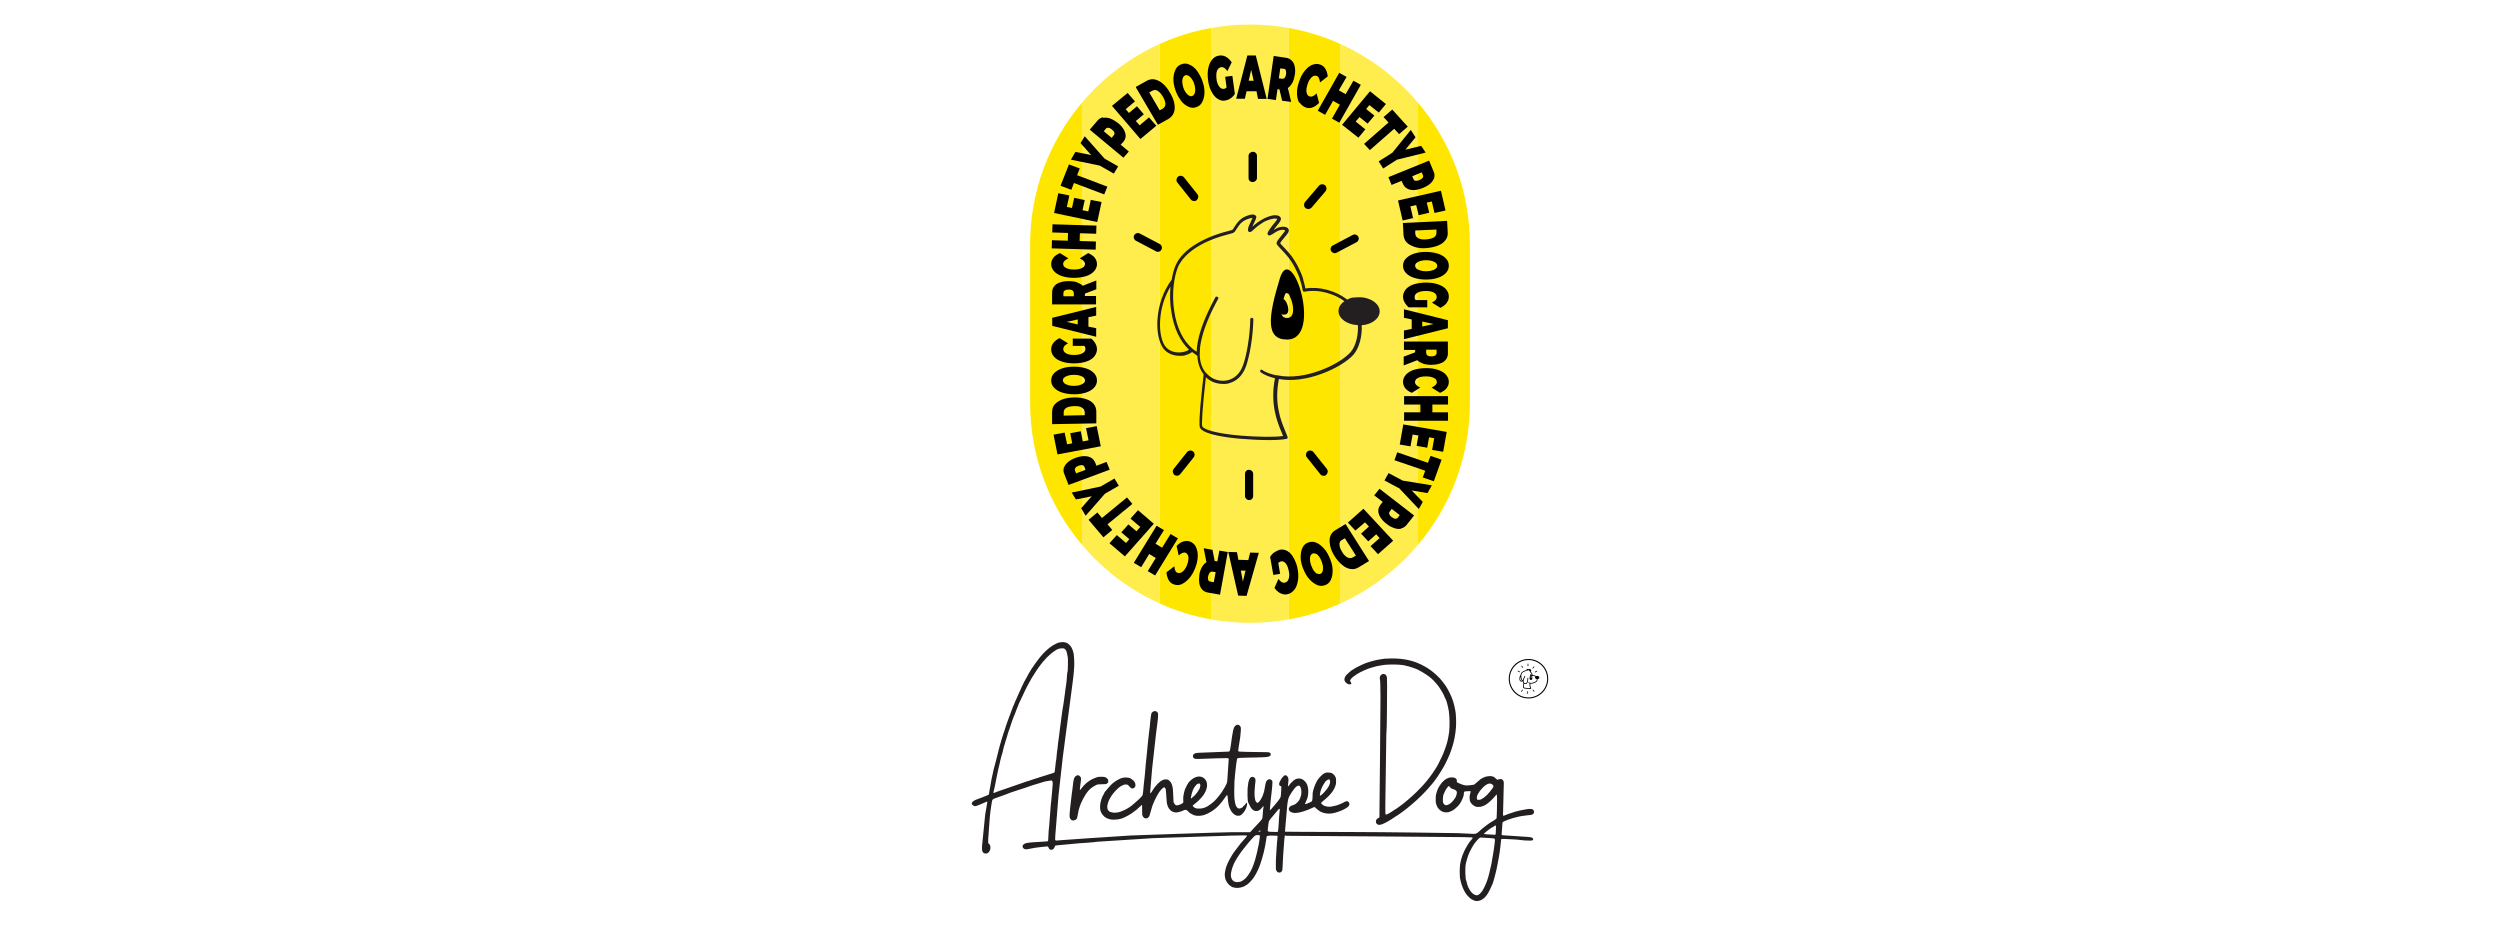 <?xml version="1.0" encoding="UTF-8"?> <svg xmlns="http://www.w3.org/2000/svg" xmlns:xlink="http://www.w3.org/1999/xlink" id="Layer_1" version="1.1" viewBox="0 0 1900 703.43"><defs><style> .st0 { fill: none; } .st1, .st2 { fill: #231f20; } .st3 { fill: #ffed4d; } .st2, .st4 { fill-rule: evenodd; } .st5 { fill: #fee600; } .st6 { fill: #d0bdae; } </style></defs><g><polygon class="st0" points="979.4 21.244 979.4 470.779 979.4 470.779 979.4 21.244 979.4 21.244"></polygon><path class="st0" d="M881.1,33.492v425.048c.034.015.067.032.1.047V33.445c-.034.015-.067.032-.1.047h0Z"></path><path class="st3" d="M822.3,78.028v336.001c15.95,18.882,36.005,34.183,58.8,44.511V33.492c-22.795,10.337-42.849,25.649-58.8,44.536Z"></path><path class="st3" d="M1018.8,33.465v425.121c22.836-10.328,42.926-25.648,58.9-44.557V78.067c-15.978-18.921-36.07-34.257-58.9-44.602h0Z"></path><path class="st3" d="M950,18.658c-10.031,0-19.855.887-29.4,2.582v449.538c9.544,1.694,19.369,2.579,29.4,2.579s19.855-.886,29.4-2.579V21.244c-9.546-1.698-19.37-2.587-29.4-2.587Z"></path><path class="st5" d="M1077.7,414.029c24.577-29.094,39.4-66.696,39.4-107.771v-120.5c0-41.013-14.829-78.594-39.4-107.691v335.962Z"></path><path class="st5" d="M822.3,78.028c-24.577,29.102-39.4,66.699-39.4,107.73v120.5c0,41.075,14.823,78.677,39.4,107.771V78.028Z"></path><polygon class="st6" points="822.3 414.029 822.3 414.029 822.3 78.028 822.3 78.028 822.3 414.029"></polygon><path class="st5" d="M920.6,21.24c-13.792,2.45-27,6.591-39.4,12.205v425.142c12.4,5.608,25.608,9.745,39.4,12.192V21.24Z"></path><rect class="st6" x="920.6" y="21.24" height="449.538"></rect><path class="st5" d="M1018.8,33.465c-12.402-5.62-25.61-9.767-39.4-12.22v449.534c13.792-2.447,27-6.584,39.4-12.192V33.465Z"></path><polygon class="st6" points="1018.8 33.465 1018.8 458.586 1018.8 458.586 1018.8 33.465 1018.8 33.465"></polygon></g><g id="g6"><g id="g7"><path id="path61" class="st4" d="M879.9,191.358c-.5,0-1,0-1.4-.4l-15.2-8c-1.5-.8-2.1-2.7-1.3-4.2s2.7-2.1,4.2-1.3l15.2,8c1.5.8,2.1,2.7,1.3,4.2s-1.7,1.7-2.9,1.7h.1Z"></path><path id="path62" class="st4" d="M907.4,152.758c-.9,0-1.9-.4-2.4-1.2l-10.2-12.8c-1.1-1.3-.8-3.4.5-4.5s3.4-.8,4.5.5l10.2,12.8c1.1,1.3.8,3.4-.5,4.5s-1.2.7-2,.7h-.1Z"></path><path id="path63" class="st4" d="M952,138.358c-1.9,0-3.2-1.4-3.1-3.2v-16.7c0-1.7,1.6-3.1,3.3-3.1s3.2,1.4,3.1,3.2v16.7c0,1.7-1.6,3.1-3.3,3.1h0Z"></path><path id="path64" class="st4" d="M1014.5,192.458c-1.1,0-2.2-.7-2.9-1.7-.8-1.5-.2-3.4,1.3-4.2l15.2-8c1.5-.8,3.4-.2,4.2,1.3s.2,3.4-1.3,4.2l-15.2,8c-.5.2-.9.4-1.4.4h.1,0Z"></path><path id="path65" class="st4" d="M994.2,158.858c-.7,0-1.4-.2-2-.7-1.3-1.1-1.5-3.1-.4-4.6l10.6-12.4c1.1-1.3,3.1-1.5,4.6-.4,1.3,1.1,1.5,3.1.4,4.6l-10.6,12.4c-.7.7-1.5,1.1-2.4,1.1h-.2,0Z"></path><path id="path66" class="st4" d="M894.5,361.558c-.7,0-1.4-.2-2-.7-1.3-1.1-1.6-3.1-.5-4.5l10.2-12.8c1.1-1.3,3.1-1.6,4.5-.5s1.6,3.1.5,4.5l-10.2,12.8c-.7.7-1.5,1.2-2.4,1.2h-.1Z"></path><path id="path67" class="st4" d="M949.4,380.058c-1.7,0-3.2-1.4-3.2-3.1v-16.7c0-1.9,1.2-3.2,3-3.2s3.2,1.4,3.2,3.1v16.7c0,1.9-1.2,3.2-3,3.2Z"></path><path id="path68" class="st4" d="M1005.8,361.558c-.9,0-1.9-.4-2.4-1.2l-10.2-12.8c-1.1-1.3-.8-3.4.5-4.5s3.4-.8,4.5.5l10.2,12.8c1.1,1.3.8,3.4-.5,4.5s-1.2.7-2,.7h-.1Z"></path></g><g id="g8"><path id="path69" d="M974.1,228.458c0-.4.4-.7.6-.9,1.2-1.1,3.3,2,4.1,5.5s.2,6.1-3.2,6.1-4-3.9-1.5-10.7h0Z"></path><path id="path71" d="M978.2,258.058c-16.5,0-14.5-17-5.5-46.5s33.2,46.5,5.5,46.5ZM978.2,241.658c5.9,0,5.2-8.7,3-14.3s-1.9-3.7-2.7-4.4c-.8-.6-1.7-.2-2.2,1.6-3.4,10.9-4,17.1,2,17.1h-.2.1Z"></path><path class="st1" d="M1048.561,236.587c0-5.906-7.503-10.942-16.031-10.687-6.507.194-6.093.656-8.625,1.781-8.906-6.843-21.187-10.125-31.78-8.437-.469-2.25-1.031-4.594-1.687-6.75v-.469c-.469-1.312-.938-2.531-1.219-3.469-.75-1.875-2.25-4.968-3.281-7.031-1.125-1.969-2.906-4.875-4.125-6.562s-3.469-4.219-4.968-5.812c-.469-.469-1.031-1.031-1.5-1.594-1.031-1.031-1.781-1.875-2.062-2.344-.188-.188-.281-.375-.375-.469,0,0,0-.188.188-.281.188-.375,1.312-1.969,2.812-3.656,1.219-1.406,2.719-3.375,3.094-3.937.375-.656.656-1.687.375-2.437-.188-.75-1.031-1.406-1.594-1.687-.656-.281-1.969-.469-2.719-.469s-2.437.281-3.562.656c-.844.281-2.344,1.125-3.562,1.875.188-.188.375-.469.562-.75.562-.75,1.031-1.406,1.312-1.781.656-.844,1.687-2.062,2.25-2.812.656-.75,1.312-1.969,1.406-2.625.281-1.406-.562-2.156-1.219-2.531-.844-.562-1.875-.75-3.281-.75s-3.094.469-4.594.938c-.469.094-.938.375-1.5.562-1.219.469-2.437,1.031-3.187,1.5-1.219.656-3,1.875-4.125,2.625s-2.812,2.25-3.75,3.094c.281-.844.75-1.875,1.312-2.906,1.969-3.937,1.781-4.594,1.594-4.875-.281-.75-1.125-1.219-1.781-1.406-1.031-.281-3.0.281-3.281.281-1.219.281-3,1.031-4.125,1.594s-2.156,1.219-3.094,2.156-.562.469-.844.75c-1.031,1.031-2.437,3-3.375,4.5-1.312,2.25-1.406,2.25-1.969,2.437-.469.094-1.781.469-3.375.938-6,1.5-14.718,4.312-22.968,9.187-8.156,4.781-13.687,10.406-16.406,16.687-1.312,3-2.344,6.656-3,10.875-6.468,8.718-10.312,19.78-10.875,31.124-.562,9.843,1.687,18.655,5.718,22.593,2.812,2.719,6.75,4.219,11.062,4.219s3.469-.188,5.062-.656c1.875-.562,3.375-1.312,4.5-2.25,1.125.844,2.156,1.594,3.281,2.344,0,.094.188.281.375.375l.375.188c.281,5.625,1.875,10.312,4.781,14.062-.656,5.531-1.781,15.656-2.531,24.562-1.219,14.624-.469,15.843,0,16.406,3.187,4.968,20.812,7.218,31.124,8.062,6.937.562,14.343.938,20.718.938s11.062-.281,13.593-.938h.188c.281,0,.562-.281.656-.562,0-.281.188-.562,0-.844v-.188c-.469-1.219-1.031-2.531-1.687-4.219-3.281-7.781-8.625-20.812-4.875-39.655,9.562,1.781,21.28.281,33.186-4.219,10.031-3.75,19.312-9.468,23.624-14.437,4.125-4.781,6.656-13.968,6.093-22.218,7.781-.562,13.687-5.062,13.687-10.593h-0v-0h-0ZM969.72,285.147c-3.469-.75-7.312-1.781-10.5-4.031h0c-.469-.281-1.031-.188-1.312.188-.375.375-.281,1.031,0,1.406h0c3.281,2.531,7.125,3.75,11.062,4.781-3.844,19.593,1.687,33.093,5.062,41.155.375,1.031.75,1.875,1.125,2.719-5.906.938-19.405.75-32.155-.281-19.405-1.687-27.843-4.687-29.249-6.937-.656-1.406,0-13.499,2.719-37.405.844.75,1.687,1.406,2.625,2.062,2.906,1.969,6.562,3,10.312,3s3.844-.281,5.625-.844c3.844-1.219,9.093-4.5,11.999-12.749,2.531-7.218,5.25-21.655,5.531-35.53,0-.562-.469-1.031-1.031-1.125h-.281c-.281,0-.562,0-.75.281-.188.188-.281.469-.281.75-.281,13.593-2.906,27.749-5.437,34.78-2.531,7.312-7.125,10.125-10.5,11.25-4.5,1.5-9.937.75-13.874-1.875-1.5-1.031-2.812-2.156-3.937-3.469l-.281-.281c-2.719-3.375-4.219-7.781-4.406-13.124v-.375c0-2.906.188-6.093.938-9.562,1.781-9.093,6-19.874,13.124-32.905h0c.281-.562,0-1.219-.469-1.406h-.281c-.469-.375-1.125-.188-1.406.281-7.125,13.218-11.531,24.187-13.312,33.561-.562,2.719-.844,5.344-.938,7.875-1.125-.75-2.25-1.5-3.281-2.437l-.188-.188c-6.937-6-11.625-15.656-13.499-27.936-1.219-7.593-1.219-15.843,0-23.249.656-4.219,1.687-7.968,2.906-10.875,1.687-3.937,9.562-17.249,37.78-24.468,1.594-.469,2.906-.844,3.375-.938,1.5-.375,2.062-1.219,3.469-3.562.844-1.312,2.156-3.187,3-4.031.188-.188.375-.375.656-.562.844-.75,1.875-1.406,2.625-1.781s2.719-1.125,3.656-1.406c.844-.188,1.594-.281,1.969-.281-.188.562-.656,1.5-1.312,2.906-.938,1.781-1.969,4.125-2.062,5.156,0,.938-.281,1.687.375,2.344.281.188.656.469,1.406.281.656-.094,1.875-1.219,2.719-2.062.938-.844,2.531-2.25,3.562-3,1.125-.75,2.812-1.875,3.844-2.531.656-.375,1.781-.938,2.906-1.312.469-.188,1.031-.375,1.406-.469,1.219-.375,3-.844,3.844-.844s1.5,0,1.875.281h.188c0,.281-.469,1.031-.938,1.687-.562.75-1.594,1.969-2.25,2.719-.281.375-.844,1.031-1.406,1.875-.562.75-1.031,1.312-1.312,1.875-1.219,1.687-1.969,3.094-1.031,4.031s2.437,0,4.312-1.219c1.219-.844,3-1.875,3.844-2.156.844-.281,2.156-.562,2.719-.562s1.5.094,1.781.281c0,0,.188.094.281.188,0,.094,0,.375-.188.562-.188.281-1.312,1.875-2.719,3.562-1.219,1.406-2.719,3.375-3.094,4.125-.844,1.594-.562,2.156.562,3.469.375.375,1.219,1.312,2.25,2.437.469.562,1.031,1.125,1.5,1.594,1.5,1.5,3.562,4.031,4.781,5.531s2.906,4.312,3.937,6.187c1.031,1.969,2.437,4.968,3.187,6.75.281.656.656,1.594,1.031,2.719v.469c1.031,2.625,1.687,5.437,2.156,8.156v.188c0,.281.188.562.469.656.188.188.469.188.844.188h.188c11.156-2.156,22.968,1.875,30.186,7.218-2.906,1.969-4.5,4.687-4.5,7.5,0,5.718,6.562,10.406,14.718,10.687.469,6.562-1.219,15.656-5.531,20.53-7.593,8.812-34.405,22.124-55.592,17.624-.375,0-.656-.094-1.031-.188h-.188.094v.094h0ZM881.692,243.711c.469-9.187,3.281-18.187,7.875-25.874-.562,6.281-.375,13.031.656,19.218,1.875,12.281,6.562,22.218,13.406,28.686-.844.656-1.969,1.125-3.281,1.5-3.844,1.125-9.75,1.031-13.781-2.906-3.469-3.375-5.437-11.531-4.875-20.624h0Z"></path></g><g id="g9"><path id="path72" d="M941.5,425.458l7.2.2,1.4-5.7,6.6.2-9.3,32.7-6.4-.2-7.5-33.2,6.6.2,1.1,5.9h.4l-.1-.1ZM943,433.558l1.6,8.4,2-8.3h-3.6v-.2h0v.1Z"></path><path id="path73" d="M923.5,426.358l1.7.3,1.5-8.2,6.4,1.1-5.9,32.4-9.1-1.6c-1.9-.3-3.2-1.1-4.4-2.2-1.1-1.2-1.9-2.9-2.2-4.7s-.3-4.2,0-6.6,1.1-4.4,2-5.9,2-2.9,3.4-3.6l-2.1-10.7,6.7,1.2,1.7,8.7h.2v-.2h.2-.1ZM918.2,440.758c.3.7.9,1.2,1.9,1.3l2.4.4,1.4-7.6-2.4-.4c-.8,0-1.6,0-2.1.7s-.9,1.5-1.2,2.7-.2,2.1,0,2.9h0Z"></path><path id="path74" d="M908.9,415.758c1,2,1.5,4.4,1.4,7.1s-.7,5.7-1.9,8.7-2.6,5.7-4.6,7.9-3.6,3.5-5.7,4.5-4,.8-5.9.2-3.1-1.7-4-3.3-1.5-3.5-1.7-5.9l6-4.6c.2,2.9,1,4.6,2.5,5,1.2.5,2.5,0,3.9-1,1.3-1.1,2.5-2.9,3.3-5.1s1.2-4.5,1-6-1-2.7-2.2-3.2-3.3.2-5.2,2.1l-1.6-7.2c1.6-1.7,3.4-2.9,5-3.4s3.5-.6,5.2,0,3.4,2,4.5,4l-.2.2h.2Z"></path><path id="path75" d="M861.7,427.758l17.3-28.2,5.6,3.3-6.4,10.4,5,3,6.4-10.4,5.6,3.3-17.3,28.2-5.6-3.3,6.1-10-5-3-6.1,10-5.6-3.3Z"></path><path id="path76" d="M859.3,393.958l5.6-6.2,12,10.3-22,24.8-11.7-10,5.6-6.2,7,6,2.5-2.9-6.1-5.2,5.4-6,6.1,5.2,2.9-3.3-7.2-6.1v-.3l-.1-.1h0Z"></path><path id="path77" d="M841.8,398.558l3.5,4.2-6.7,5.6-11.3-13.3,6.7-5.6,3.5,4.2,19-15.6,4.1,4.9-19,15.6h.2Z"></path><path id="path78" d="M836.5,369.758l10.5-6.1,3.3,5.5-10.6,6.1-14.6,16.7-3.4-5.7,8-9.1-12,2.4-3.2-5.2,22-4.6h0Z"></path><path id="path79" d="M808.5,355.658c.5-1.6,1.5-3,3.1-4.4s3.5-2.4,5.9-3.3,4.6-1.3,6.6-1.3,3.7.4,5.1,1.2,2.4,2,3.1,3.6l1,2.5,7.7-2.9,2.4,5.9-31.3,11.6-3.3-8.5c-.7-1.6-.7-3.2-.2-4.7h-.2v.2h0l.1.1h0ZM822.6,353.558c-.8-.2-1.9,0-2.9.4s-2,.9-2.4,1.6-.6,1.3-.3,2.1l.8,2.1,7.2-2.7-.8-2.1c-.3-.8-.8-1.3-1.7-1.4h.1Z"></path><path id="path80" d="M825.1,325.458l8.4-1.6,3.1,15.3-32.9,6.2-3-15,8.4-1.6,1.9,8.9,3.9-.7-1.5-7.7,8-1.5,1.5,7.7,4.4-.8-1.9-9.3h-.2l-.1.1h0Z"></path><path id="path81" d="M799.6,322.358v-9.3c0-2,.5-4,1.9-5.6s3.3-2.9,5.9-3.9,5.5-1.4,8.9-1.5,6.4.4,8.9,1.2,4.6,2,5.9,3.6,2,3.4,2.1,5.6v9.3l-33.6.6h-0ZM824.3,313.058c0-1.3-.7-2.4-2.1-3.3s-3.4-1.2-5.9-1.1-4.6.5-5.9,1.3-2,2-2,3.3v2.6l16-.3v-2.6h0l-.1.1Z"></path><path id="path82" d="M831.5,294.658c-1.5,1.6-3.5,2.8-6.2,3.7s-5.7,1.3-9,1.3-6.4-.5-9-1.3-4.7-2.1-6.2-3.7-2.2-3.4-2.2-5.5.7-3.9,2.2-5.5,3.5-2.8,6.2-3.7,5.7-1.3,9-1.3,6.4.5,9,1.3,4.7,2.1,6.2,3.7,2.2,3.4,2.2,5.5-.7,3.9-2.2,5.5ZM823.6,286.958c-.7-.7-1.7-1.1-2.9-1.5s-2.7-.6-4.5-.6-3.2.2-4.5.6-2.2.9-2.9,1.5-1,1.3-1,2.1.4,1.5,1,2.1,1.7,1.1,2.9,1.5,2.7.6,4.5.6,3.2-.2,4.5-.6,2.2-.9,2.9-1.5,1-1.3,1-2.1-.4-1.5-1-2.1Z"></path><path id="path83" d="M815.3,262.958v-5.6h14.1c1.3,1.1,2.4,2.4,3.2,3.9s1.1,2.9,1.1,4.4-.7,3.7-2.2,5.5c-1.5,1.6-3.5,2.9-6.1,3.7s-5.7,1.3-9.1,1.3-6.4-.4-9.1-1.3-4.7-2.1-6.1-3.7-2.2-3.4-2.2-5.6.6-3.4,1.7-5c1.1-1.4,2.7-2.6,4.7-3.6l6.4,4c-2.4,1.2-3.6,2.5-3.6,4.2s.7,2.5,2.2,3.4,3.5,1.2,6.1,1.2,4.6-.4,6.1-1.2,2.4-1.9,2.4-3.3-.3-1.6-.8-2.4h-8.5l-.2.2h0l-.1-.1Z"></path><path id="path84" d="M827.2,241.058v7.2l5.9,1.2v6.5l-33.4-8.3v-6.1l33.4-8.3v6.6l-5.9,1.2h0ZM819.1,242.758l-8.5,1.9,8.5,1.9v-3.8h0Z"></path><path id="path85" d="M824.5,223.258v1.7h8.5v6.4h-33.4v-9.1c0-1.7.5-3.3,1.5-4.6s2.4-2.4,4.5-3c1.9-.7,4.1-1,6.7-1s4.6.3,6.2.9,3.2,1.5,4.4,2.6l10.3-4v6.7l-8.5,3.2v.2h-.2ZM809.2,220.758c-.7.5-1,1.1-1,2v2.4h7.9v-2.4c0-.8-.4-1.5-1-2s-1.7-.7-2.9-.7-2.2.2-2.9.7h-.1Z"></path><path id="path86" d="M831.5,206.158c-1.5,1.6-3.5,2.9-6.1,3.7s-5.7,1.3-9.1,1.3-6.4-.4-9.1-1.3-4.7-2.1-6.1-3.7-2.2-3.4-2.2-5.4.6-3.4,1.7-4.9,2.9-2.6,5-3.5l6.4,4c-2.6,1.2-4,2.5-4,4.1s.7,2.4,2.2,3.2,3.5,1.2,6.1,1.2,4.6-.4,6.1-1.2,2.2-1.9,2.2-3.2-1.3-2.9-4-4.1l6.4-4c2.1.9,3.9,2.1,5,3.5s1.7,3.1,1.7,4.9-.7,3.7-2.2,5.4h.2-.2Z"></path><path id="path87" d="M799.9,170.458l33.4,1-.2,6.2-12.4-.4-.2,5.9,12.4.4-.2,6.2-33.4-1,.2-6.2,12,.4.2-5.9-12-.4.2-6.2Z"></path><path id="path88" d="M828.8,151.858l8.4,1.7-3.3,15.2-32.8-6.9,3.2-15,8.4,1.7-1.9,8.7,3.9.8,1.7-7.7,8,1.7-1.7,7.7,4.4.9,2-9.2v.2h0l-.3.2h0Z"></path><path id="path89" d="M816.2,139.158l-2,5.1-8.2-3.1,6.4-16.2,8.2,3.1-2,5.1,23,8.7-2.4,5.9-23-8.7h0v.1h0Z"></path><path id="path90" d="M839.3,120.458l10.5,6-3.3,5.5-10.7-6.1-21.9-4.5,3.4-5.9,12,2.4-8.1-9.1,3.2-5.2,14.8,16.7h.2l-.1.2h0Z"></path><path id="path91" d="M838.3,89.558c1.6-.3,3.4-.2,5.4.5s3.9,1.9,5.9,3.4,3.4,3.3,4.5,5c.9,1.9,1.5,3.4,1.4,5,0,1.6-.7,3.1-1.9,4.5l-1.9,2,6.2,5.2-4.1,4.7-25.6-21.3,6-7c1.1-1.3,2.5-2.1,4.1-2.4v.4h0ZM846.9,100.758c-.2-.7-.8-1.5-1.9-2.4s-1.9-1.2-2.6-1.3c-.8,0-1.5.2-2,.8l-1.5,1.9,6,5,1.5-1.9c.6-.7.7-1.3.5-2.1Z"></path><path id="path92" d="M873.2,89.158l5.6,6.4-12.1,10.1-21.6-25.2,11.9-9.8,5.6,6.4-7.1,5.9,2.5,2.9,6.1-5.1,5.2,6.1-6.1,5.1,2.9,3.3,7.2-6.1h-.1Z"></path><path id="path93" d="M863.4,65.958l8.2-4.6c1.9-1,3.9-1.4,5.9-1s4.1,1.4,6.1,3.1,3.9,4,5.6,7,2.9,5.6,3.3,8.3c.5,2.7.4,4.9-.4,6.9s-2,3.4-3.9,4.6l-8.2,4.6-16.7-28.4v-.3h0l.1-.2ZM883.8,82.458c1.2-.7,1.9-1.9,1.9-3.4s-.6-3.4-1.9-5.6-2.6-3.5-4-4.5c-1.4-.7-2.7-.8-4,0l-2.4,1.3,8,13.6,2.4-1.3h0v-.1Z"></path><path id="path94" d="M903.1,81.058c-2-.9-4-2.4-5.6-4.6s-3.1-4.7-4.2-8-1.6-6.1-1.5-8.7.6-5,1.7-7.1,2.6-3.2,4.6-3.9,4-.6,6,.4c2,.9,4,2.4,5.6,4.6s3.1,4.9,4.2,8c1.1,3.1,1.6,6.1,1.5,8.7s-.6,5-1.7,7.1-2.6,3.2-4.6,3.9-4,.6-6-.4ZM907.8,71.358c.4-.8.6-1.9.6-3.2s-.3-2.7-.8-4.4-1.2-2.9-2-4c-.8-1-1.6-1.9-2.4-2.2-.8-.5-1.6-.6-2.4-.3s-1.3.8-1.7,1.6c-.4.8-.6,1.9-.6,3.2s.3,2.7.8,4.4,1.2,2.9,2,4c.8,1,1.6,1.9,2.4,2.2.8.5,1.6.6,2.4.3s1.3-.8,1.7-1.6Z"></path><path id="path95" d="M931,58.358l5.6-.7,1.9,13.7c-.9,1.5-2.1,2.6-3.4,3.5s-2.9,1.4-4.2,1.6c-2,.3-4-.2-5.7-1.5-1.9-1.2-3.3-3.1-4.6-5.6s-2.1-5.4-2.5-8.6-.4-6.2.2-9,1.6-4.9,3-6.6c1.4-1.7,3.2-2.6,5.2-2.9s3.5,0,5.2.9,3.1,2.4,4.4,4.2l-3.3,6.7c-1.5-2.2-3.1-3.3-4.7-3-1.4.2-2.4,1-3.1,2.6s-.7,3.5-.5,6.1,1,4.5,2,5.9,2.2,2,3.5,1.9c.8,0,1.5-.5,2.2-1.1l-1.1-8.3v.2s-.1,0-.1,0Z"></path><path id="path96" d="M954.6,69.358h-7.2l-1.3,5.7h-6.6l8.5-32.9h6.4l8.3,33h-6.6l-1.2-5.9h-.4s.1.1.1.1ZM952.8,61.458l-1.9-8.4-1.9,8.3h3.6v.2h0l.2-.1Z"></path><path id="path97" d="M972.6,67.958l-1.7-.2-1.2,8.3-6.4-.9,4.7-32.6,9.1,1.3c1.9.2,3.2.9,4.5,2.1s2,2.7,2.4,4.6.5,4.2,0,6.6-.9,4.4-1.9,6-2,2.9-3.3,3.7l2.5,10.6-6.9-.9-2-8.6s.2,0,.2,0ZM977.3,53.458c-.3-.7-.9-1.2-1.9-1.2l-2.4-.3-1.1,7.6,2.4.3c.8,0,1.6,0,2-.7.6-.6.9-1.5,1.1-2.7s0-2.1-.2-2.9h0l.1-.1h0Z"></path><path id="path98" d="M987.4,78.058c-1.1-1.9-1.6-4.2-1.7-7.1s.5-5.7,1.6-8.9c1.1-3.3,2.4-5.9,4.2-8.1s3.5-3.7,5.6-4.6,4-1,5.9-.4,3.2,1.6,4.2,3.2,1.6,3.4,1.9,5.9l-5.9,4.6c-.3-2.9-1.2-4.6-2.7-5s-2.5,0-3.7,1.1-2.3,2.9-3.1,5.4-1.1,4.5-.7,6.1c.3,1.7,1.1,2.7,2.4,3.1s3.3-.3,5.2-2.4l1.9,7.2c-1.6,1.7-3.3,2.9-5,3.5s-3.5.7-5.2,0-3.4-1.9-4.6-3.7h-.5.3l-.1.1h0Z"></path><path id="path99" d="M1034.2,64.458l-16.3,28.8-5.6-3.1,6-10.6-5.2-2.9-6,10.6-5.6-3.1,16.3-28.8,5.6,3.1-5.9,10.2,5.2,2.9,5.9-10.2,5.6,3.1h0Z"></path><path id="path100" d="M1037.8,98.158l-5.4,6.5-12.4-9.8,21.2-25.5,12.1,9.7-5.4,6.5-7.2-5.7-2.4,3,6.2,5-5.1,6.1-6.2-5-2.9,3.4,7.4,6v-.2h.1Z"></path><path id="path101" d="M1055.2,93.058l-3.7-4.1,6.6-5.7,11.8,13-6.6,5.7-3.7-4.1-18.5,16.2-4.4-4.7,18.5-16.2h0v-.1s-0,0-0,0Z"></path><path id="path102" d="M1061.4,121.558l-10.2,6.5-3.4-5.4,10.4-6.6,14-17.3,3.6,5.6-7.7,9.4,12-2.9,3.4,5.1-21.8,5.4h-.3v.2h0Z"></path><path id="path103" d="M1090.1,134.858c-.5,1.6-1.4,3.1-2.9,4.5s-3.4,2.5-5.9,3.5-4.6,1.5-6.6,1.6-3.7-.3-5.2-1.1-2.5-2-3.2-3.5l-1.1-2.4-7.6,3.1-2.4-5.9,30.9-12.6,3.5,8.4c.7,1.6.8,3.2.4,4.7h0l.1-.3h0ZM1075.9,137.358c.8,0,1.9,0,2.9-.5s2-1,2.4-1.7c.5-.7.6-1.4.2-2.1l-.9-2.1-7.2,3,.9,2.1c.3.8.9,1.2,1.7,1.4v-.2h0v.1Z"></path><path id="path104" d="M1074.4,165.658l-8.4,1.9-3.5-15.2,32.6-7.4,3.5,15-8.4,1.9-2-8.7-3.9.8,1.9,7.7-8,1.9-1.9-7.7-4.4,1,2.1,9.2.2-.2h0l.2-.2Z"></path><path id="path105" d="M1099.8,167.758l.5,9.3c0,2-.5,4-1.9,5.6-1.2,1.7-3.2,3-5.6,4s-5.5,1.6-8.7,1.9-6.4,0-9-.9-4.6-2-6-3.4-2.2-3.4-2.4-5.5l-.5-9.3,33.6-1.6h0v-.1ZM1075.7,177.858c0,1.3.8,2.4,2.2,3.2s3.4,1.1,5.9.9,4.6-.7,5.9-1.5,2-2,2-3.4v-2.6l-16.1.7v2.6h0l.1.1Z"></path><path id="path106" d="M1068.5,196.458c1.5-1.6,3.5-2.8,6.2-3.7s5.7-1.3,9-1.3,6.4.5,9,1.3,4.7,2.1,6.2,3.7,2.2,3.4,2.2,5.5-.7,3.9-2.2,5.5-3.5,2.8-6.2,3.7-5.7,1.3-9,1.3-6.4-.5-9-1.3-4.7-2.1-6.2-3.7-2.2-3.4-2.2-5.5.7-3.9,2.2-5.5ZM1076.5,204.058c.7.7,1.7,1.1,2.9,1.5s2.7.6,4.5.6,3.2-.2,4.5-.6,2.2-.9,2.9-1.5c.7-.6,1-1.3,1-2.1s-.4-1.5-1-2.1-1.7-1.1-2.9-1.5-2.7-.6-4.5-.6-3.2.2-4.5.6-2.2.9-2.9,1.5c-.7.6-1,1.3-1,2.1s.4,1.5,1,2.1Z"></path><path id="path107" d="M1084.7,227.958v5.6h-14.1c-1.3-1.1-2.4-2.4-3.2-3.9s-1.1-2.9-1.1-4.4.7-3.7,2.2-5.5c1.5-1.6,3.5-2.9,6.1-3.7s5.7-1.3,9.1-1.3,6.4.4,9.1,1.3,4.7,2.1,6.1,3.7,2.2,3.4,2.2,5.6-.6,3.4-1.7,5c-1.1,1.4-2.7,2.6-4.7,3.6l-6.4-4c2.4-1.2,3.6-2.5,3.6-4.2s-.7-2.5-2.2-3.4-3.5-1.2-6.1-1.2-4.6.4-6.1,1.2-2.4,1.9-2.4,3.3.3,1.6.8,2.4h8.5l.2-.2h0l.1.1h0Z"></path><path id="path108" d="M1072.9,249.958v-7.2l-5.9-1.2v-6.5l33.4,8.3v6.1l-33.4,8.3v-6.6l5.9-1.2h0ZM1080.9,248.158l8.5-1.9-8.5-1.9v3.8h0Z"></path><path id="path109" d="M1075.5,267.658v-1.7h-8.5v-6.4h33.4v9.1c0,1.7-.5,3.3-1.5,4.6s-2.4,2.4-4.5,3c-1.9.7-4.1,1-6.7,1s-4.6-.3-6.2-.9-3.2-1.5-4.4-2.6l-10.3,4v-6.7l8.5-3.2v-.2h.2ZM1090.8,270.158c.7-.5,1-1.1,1-2v-2.4h-7.9v2.4c0,.8.4,1.5,1,2s1.7.7,2.9.7,2.2-.2,2.9-.7h.1Z"></path><path id="path110" d="M1068.5,284.758c1.5-1.6,3.5-2.9,6.1-3.7s5.7-1.3,9.1-1.3,6.4.4,9.1,1.3,4.7,2.1,6.1,3.7,2.2,3.4,2.2,5.4-.6,3.4-1.7,4.9-2.9,2.6-5,3.5l-6.4-4c2.6-1.2,4-2.5,4-4.1s-.7-2.4-2.2-3.2-3.5-1.2-6.1-1.2-4.6.4-6.1,1.2-2.2,1.9-2.2,3.2,1.3,2.9,4,4.1l-6.4,4c-2.1-.9-3.9-2.1-5-3.5s-1.7-3.1-1.7-4.9.7-3.7,2.2-5.4h-.2.2Z"></path><path id="path111" d="M1100.5,319.758h-33.4v-6.4h12.4v-5.9h-12.4v-6.4h33.4v6.4h-11.9v5.9h11.9v6.4Z"></path><path id="path112" d="M1072.2,339.258l-8.4-1.4,2.7-15.3,33,5.7-2.7,15.1-8.4-1.4,1.6-8.9-3.9-.7-1.4,7.9-8.1-1.4,1.4-7.9-4.4-.7-1.7,9.3v-.2h.2l.1-.1Z"></path><path id="path113" d="M1085.3,351.558l1.9-5.1,8.4,2.9-5.9,16.4-8.4-2.9,1.9-5.1-23.4-8,2.1-6,23.4,8v-.2h0Z"></path><path id="path114" d="M1062.9,370.858l-10.7-5.7,3.1-5.6,10.8,5.7,22.1,3.6-3.3,5.9-12-2,8.4,8.7-3,5.4-15.3-16.2v.2h-.1Z"></path><path id="path115" d="M1065,401.758c-1.6.4-3.4.3-5.4-.4s-4-1.7-5.9-3.3c-2-1.5-3.5-3.2-4.6-4.9s-1.6-3.4-1.6-5,.6-3.1,1.7-4.6l1.7-2.1-6.5-5,4-5,26.3,20.3-5.7,7.2c-1.1,1.3-2.4,2.2-4,2.6v.3h0v-.1ZM1055.9,390.858c.3.7.9,1.5,1.9,2.2s1.9,1.2,2.6,1.2,1.5-.2,2-.9l1.4-1.9-6.1-4.7-1.4,1.9c-.6.7-.7,1.4-.4,2.1v.2h0v-.1h0Z"></path><path id="path116" d="M1030.1,403.258l-5.7-6.1,11.8-10.5,22.6,24.3-11.5,10.2-5.7-6.1,6.9-6.1-2.6-2.9-6,5.4-5.5-5.9,6-5.4-3-3.2-7.2,6.2h-.2l.1.1Z"></path><path id="path117" d="M1040.5,426.358l-8.1,4.9c-1.9,1.1-3.7,1.5-5.9,1.2s-4.2-1.3-6.2-2.9-4.1-3.9-5.9-6.7-3-5.6-3.5-8.2-.6-4.7,0-6.9c.7-2,1.9-3.5,3.6-4.6l8.1-4.9,17.7,27.9.2.2h0ZM1019.7,410.458c-1.2.7-1.9,1.9-1.7,3.4,0,1.6.7,3.4,2,5.6s2.7,3.5,4.1,4.2c1.4.7,2.7.7,4,0l2.4-1.4-8.4-13.2-2.4,1.4h0Z"></path><path id="path118" d="M1000.4,412.458c2,.8,4,2.4,5.9,4.5s3.3,4.7,4.6,7.9,1.9,6,1.9,8.7-.4,5.1-1.4,7.2-2.4,3.3-4.5,4c-2,.7-4,.7-6-.2s-4-2.4-5.9-4.5-3.3-4.7-4.6-7.9-1.9-6-1.9-8.7.4-5.1,1.4-7.2,2.4-3.3,4.5-4c2-.7,4-.7,6,.2ZM996,422.358c-.4.8-.5,2-.4,3.2,0,1.3.4,2.7,1,4.4s1.3,2.9,2,3.9c.8,1,1.6,1.9,2.4,2.1s1.6.5,2.4.2,1.3-.8,1.7-1.7c.3-.8.5-2,.4-3.2,0-1.3-.4-2.7-1-4.4s-1.3-2.9-2-3.9c-.8-1-1.6-1.9-2.4-2.1s-1.6-.5-2.4-.2-1.3.8-1.7,1.7Z"></path><path id="path119" d="M973.3,436.058l-5.6.9-2.4-13.7c.9-1.5,2-2.7,3.4-3.6s2.7-1.5,4.1-1.9c2-.3,4,0,5.9,1.2s3.4,3,4.7,5.5,2.4,5.2,2.9,8.5.6,6.2,0,9-1.4,5-2.9,6.6c-1.4,1.7-3.1,2.7-5.1,3.1s-3.5,0-5.2-.8-3.1-2.1-4.5-4l3-6.9c1.6,2.2,3.2,3.2,4.7,2.9s2.4-1.1,3-2.7.7-3.6.2-6.1-1.2-4.4-2.2-5.7-2.4-2-3.6-1.7c-.8,0-1.5.6-2.2,1.2l1.4,8.3h.5l-.1-.1h0Z"></path></g></g><g><g><path d="M1154.991,510.947c.098,0,.196-.055.243-.149.071-.133.016-.298-.118-.369l-1.325-.69c-.133-.071-.298-.016-.369.118-.071.133-.016.298.118.369l1.325.69c.039.02.082.031.126.031h0Z"></path><path d="M1157.159,507.496c.055.067.133.102.216.102s.118-.02.169-.059c.118-.094.137-.267.043-.384l-.886-1.118c-.094-.118-.267-.137-.384-.043s-.137.267-.043.384l.886,1.118h0Z"></path><path d="M1161.261,506.335c.149,0,.282-.122.282-.271v-1.463c0-.153-.114-.278-.267-.278s-.282.122-.282.271v1.463c0,.153.114.278.267.278Z"></path><path d="M1166.689,511.045c.043,0,.086-.012.126-.031l1.325-.69c.133-.067.188-.235.118-.369-.067-.133-.235-.188-.369-.118l-1.325.69c-.133.067-.188.235-.118.369.047.094.145.149.243.149h0Z"></path><polygon points="1166.689 511.045 1166.689 511.045 1166.689 511.045 1166.689 511.045"></polygon><path d="M1164.739,508.053h.004c.051.047.114.067.176.067s.153-.035.208-.098l.918-1.082c.098-.118.082-.29-.031-.388-.118-.098-.29-.082-.388.031l-.918,1.082c-.098.118-.082.29.031.388h0Z"></path><path d="M1157.308,524.139h0c-.118-.094-.29-.074-.384.043l-.886,1.118c-.094.118-.074.29.043.384.047.039.11.059.169.059s.161-.035.216-.102l.886-1.118c.094-.118.074-.29-.043-.384h0Z"></path><path d="M1161.022,525.339c-.149,0-.267.126-.267.278v1.463c0,.149.129.271.278.271s.267-.126.267-.278v-1.463c0-.149-.129-.271-.278-.271Z"></path><path d="M1165.261,524.182c-.094-.118-.267-.137-.384-.043s-.137.267-.043.384l.886,1.118c.055.067.133.102.216.102s.118-.02.169-.059c.118-.094.137-.267.043-.384l-.886-1.118h0Z"></path><path d="M1163.061,512.692h0c-.788,2.576-.957,4.051.474,4.051,2.4,0,.161-6.133-.474-4.051ZM1163.536,515.323h0c-.51,0-.329-.09-.377-.259.039.024.086.035.141.035.29,0,.333-.275.275-.537-.051-.235-.18-.459-.286-.486.024-.074.043-.157.071-.239.047-.153.122-.184.196-.137.082.051.169.196.239.377.188.486.251,1.247-.259,1.247h-0Z"></path><path d="M1168.273,513.68c-.294,0-.573.059-.812.165-.741-.51-1.694-.761-2.561-.678-.031-.133-.067-.271-.11-.404v-.02c0-.02,0-.043-.012-.063-.031-.082-.059-.161-.082-.228l-.028-.071h0c-.071-.184-.204-.459-.294-.631-.102-.188-.267-.447-.377-.592-.11-.149-.306-.377-.451-.525-.039-.039-.082-.082-.118-.122,0,0,0-.008-.008-.012-.047-.047-.082-.09-.114-.122.039-.051.094-.122.165-.204.063-.074.239-.286.286-.372h0c.024-.051.098-.212.043-.365-.043-.133-.153-.22-.247-.263-.09-.043-.228-.059-.318-.059h-.055c.047-.071.098-.161.11-.243.028-.172-.035-.326-.188-.423-.106-.071-.231-.098-.4-.094-.126,0-.314.047-.451.09-.035.012-.067.024-.098.035-.016.004-.031.012-.051.02-.137.055-.235.102-.298.141-.039.02-.086.047-.133.078.008-.063,0-.106-.016-.149-.051-.141-.18-.22-.286-.251-.106-.028-.243-.004-.361.02h-.008c-.008,0-.012,0-.02.008-.118.031-.286.098-.396.153-.098.051-.216.129-.31.212h-.008c-.028.028-.055.051-.082.082-.106.106-.239.294-.314.423-.035.059-.063.102-.078.126-.02,0-.043.012-.074.02-.055.016-.122.035-.196.055-.776.2-1.463.474-2.043.82-.745.439-1.251.957-1.506,1.537-.118.275-.208.592-.271.949-.565.784-.906,1.769-.961,2.769-.051.922.161,1.729.553,2.114.278.271.671.42,1.098.42s.349-.012.439-.047c.016-.008.028-.012.055-.02.126-.035.235-.082.329-.141.055.039.106.074.161.106.035.459.172.851.404,1.173-.063.529-.153,1.357-.212,2.067-.11,1.337-.039,1.451.028,1.553.251.388,1.212.651,2.851.788.635.055,1.278.082,1.816.082s.965-.028,1.204-.078c.02,0,.039-.004.055-.012.078-.028.137-.078.172-.145s.039-.122.028-.184c0-.024,0-.043-.012-.067-.02-.051-.043-.106-.067-.169s-.051-.126-.078-.196h0c-.263-.635-.694-1.671-.451-3.157.828.106,1.812-.035,2.792-.408.898-.337,1.737-.855,2.129-1.31.329-.38.549-1.051.58-1.714.733-.122,1.282-.624,1.282-1.22s-.729-1.247-1.631-1.247h.004ZM1156.708,517.374c-.286.078-.718.074-1.004-.208-.259-.255-.408-.914-.369-1.643.024-.463.118-.914.271-1.341.012.271.035.537.078.788.153.992.506,1.816,1.031,2.404h-.008ZM1167.575,517.461h0c-.275.318-.969.796-1.894,1.145-.996.372-1.976.506-2.749.326-.016,0-.035-.008-.051-.012-.012,0-.024-.004-.035-.008v.008c-.008,0-.016,0-.024-.004-.275-.063-.584-.141-.831-.314-.012-.008-.028-.016-.043-.024-.118-.055-.259-.024-.341.078-.094.114-.09.282.016.384l.012.012c.008.008.016.012.024.02.271.2.573.31.855.384-.278,1.655.192,2.804.478,3.498-.573.051-1.561.031-2.502-.051-1.682-.145-2.271-.396-2.38-.498-.02-.165,0-.918.212-2.796.275.176.62.271.969.271s.361-.02.478-.063c.02-.008.039-.016.067-.024.377-.122.886-.435,1.169-1.228.228-.643.471-1.933.494-3.157,0-.153-.118-.278-.271-.29h-.043c-.067,0-.137.024-.188.067,0,0-.012.008-.016.016-.055.055-.086.126-.086.196-.024,1.161-.247,2.369-.459,2.961-.196.561-.537.772-.788.855-.333.11-.749.055-1.035-.141-.11-.074-.212-.165-.302-.267l-.02-.024c-.208-.263-.322-.604-.337-1.016v-.035c0-.231.02-.494.074-.784.149-.772.514-1.69,1.118-2.804h0c.071-.145.016-.314-.122-.388h-.008l-.02-.012c-.137-.071-.31-.02-.384.118-.631,1.177-1.02,2.153-1.177,2.977-.024.122-.043.239-.055.353l-.008-.008c-.565-.494-.949-1.294-1.106-2.31-.102-.647-.102-1.345,0-1.965.051-.341.133-.651.239-.898.141-.322.78-1.412,3.153-2.02h0l.071-.02c.106-.028.188-.051.224-.063.208-.055.29-.18.412-.392.063-.106.169-.251.231-.318.008-.008.02-.02.028-.024.008,0,.016-.012.02-.016.059-.051.141-.106.184-.129s.024-.012.039-.02c-.055.114-.118.271-.129.369-.016.098-.039.251.094.372l.008.008c.106.086.216.086.29.067.09-.02.2-.098.333-.228.071-.067.204-.176.286-.239.086-.059.228-.153.318-.208.051-.028.141-.071.231-.11h.004c.031-.016.063-.028.082-.031h.016c.024-.008.047-.016.074-.024-.016.02-.031.039-.043.055h0l-.008.012c-.028.035-.071.09-.118.153-.059.078-.094.129-.122.176-.094.141-.267.396-.063.596.204.204.467.024.62-.082.09-.063.204-.126.267-.157-.008.012-.016.02-.028.031-.09.106-.247.302-.298.4-.114.228-.059.357.082.518.035.039.106.118.196.212.047.051.094.098.137.141.118.122.298.329.4.467.09.118.239.349.329.514.094.172.212.427.271.569.02.047.047.118.074.2,0,.02.008.043.016.067v.012c.074.212.129.431.169.659,0,.02,0,.043.012.063.024.071.063.122.114.157.039.031.106.059.196.051h.043c.828-.161,1.655.098,2.212.42-.184.204-.294.451-.294.718,0,.624.592,1.137,1.369,1.231-.031.561-.224,1.059-.435,1.298l.004-.004h-0Z"></path><polygon points="1169.9 514.928 1169.9 514.928 1169.9 514.928 1169.9 514.928"></polygon><path d="M1161.646,500.837c-8.302,0-15,6.702-15,15s6.698,15,15,15,15-6.702,15-15-6.698-15-15-15ZM1161.646,530.037c-7.8,0-14.2-6.4-14.2-14.2s6.4-14.2,14.2-14.2,14.2,6.4,14.2,14.2-6.4,14.2-14.2,14.2h0Z"></path></g><path id="Shape" class="st2" d="M950.321,632.192c1.912-2.031,6.121-6.581,7.011-7.529.875-.963,1.734-2.001,1.882-2.327s.341-1.334.43-2.727c.074-1.186.193-2.772.237-3.557s.163-1.497.252-1.586c.089-.089.163-.548.163-1.008s-.044-.845-.133-.845-.326.296-.578.667-.845,1.052-1.304,1.512-1.23,1.023-1.779,1.26c-.771.341-1.082.4-1.956.341s-1.26-.193-1.793-.504-1.082-.815-1.497-1.275-1.008-1.393-1.542-2.579-.889-1.867-1.008-2.016c-.133-.148-.282-.756-.37-1.364s-.193-2.372-.237-3.957-.03-3.957.059-5.262.311-3.216.489-4.224.519-2.238.845-2.935.667-1.2,1.097-1.467.83-.385,1.275-.385.889.133,1.215.326.667.608.86,1.052.311.949.237,1.793-.193,1.867-.341,2.861-.296,3.142-.356,4.802-.044,3.454.059,4.254.252,1.66.356,2.134.341,1.171.548,1.512.563.741.771.86c.267.148.534.163.785.074.207-.074.637-.43.963-.785s.875-1.156,1.245-1.749.889-1.586,1.156-2.149.504-1.245.563-1.512.193-.623.282-.8.356-.963.534-1.749c.178-.8.445-2.194.578-3.113s.37-2.134.489-2.712.356-1.245.489-1.512.43-.682.652-.919.623-.548.845-.667.652-.222.919-.222.712.089,1.008.222.682.415.904.652c.356.385.4.578.4,1.586s-.089,2.223-.207,3.542-.267,2.935-.356,3.587-.252,2.06-.385,3.113-.296,2.816-.4,3.913-.282,3.098-.43,4.432-.207,2.49-.148,2.549.578-.4,1.127-1.023,1.749-2.016,2.668-3.098c.904-1.082,1.986-2.372,2.401-2.89s1.052-1.408,1.408-2.001c.623-1.038.667-1.171.8-2.92s.193-2.787.252-3.943.059-2.179-.089-2.357-.37-.237-.563-.237-.489-.148-.652-.341c-.222-.237-.296-.578-.296-1.171s.119-1.052.46-1.69.682-1.29.963-1.823.978-1.438,1.571-2.045c.949-.978,1.127-1.082,1.704-1.082s.756.104,1.319.667.771.949.889,1.334.193,1.112.193,1.675-.074,1.423-.163,1.897-.193,1.364-.252,1.942-.044,1.082.03,1.082.37-.326.623-.697.86-1.156,1.334-1.719,1.378-1.438,2.001-1.942,1.393-1.052,1.69-1.215,1.008-.37,1.542-.474,1.275-.133,1.927-.03,1.215.267,1.542.4.963.548,1.393.904,1.171,1.186,1.645,1.823c.771,1.038.904,1.378,1.29,2.95s.43,2.149.43,3.72-.089,2.446-.252,3.231-.37,1.645-.489,2.105-.623,1.601-1.082,2.52-.8,1.719-.652,1.779c.119.044.652-.074,1.215-.267s1.512-.578,2.134-.86,1.408-.697,1.734-.904.637-1.452.652-3.572c.03-2.712.089-3.379.385-4.461s.578-1.912.845-2.712.637-1.749.8-2.149.534-1.156.8-1.675.667-1.23.875-1.542.578-.86.785-1.186,1.038-1.23,1.838-2.016,1.601-1.482,1.779-1.586.445-.222.578-.296.578-.296,1.008-.489c.652-.296.993-.326,2.475-.267s1.853.133,2.446.43,1.067.697,1.482,1.082.963,1.112,1.275,1.793c.489,1.038.504,1.156.504,3.157s-.059,2.253-.385,3.231c-.326.978-.46,1.334-.563,1.586s-.445.963-.8,1.571-.8,1.319-1.008,1.601-.845,1.067-1.408,1.779-1.838,2.045-2.831,2.935-2.357,2.075-2.994,2.579-1.26,1.082-1.334,1.26-.03.415.385.86.815.741,1.156.978.8.445,1.052.489c.237.03.667.178.978.296s1.215.282,2.045.341,1.719.03,2.342-.163,1.186-.296,1.63-.356,1.334-.252,1.986-.43,1.586-.519,2.06-.741,1.215-.534,1.616-.682,1.186-.534,1.734-.83,1.171-.637,1.364-.756.697-.193,1.171-.193c.741,0,.86.044,1.304.563s.548.756.593.978.059.697,0,1.052-.267.83-.697,1.275-1.038.904-1.571,1.26-1.304.8-1.749,1.008-1.26.593-1.838.845-1.586.652-2.238.875-1.808.593-2.549.815-2.164.489-3.172.608c-1.438.163-2.149.163-3.439,0s-2.134-.385-2.787-.593-1.512-.578-1.897-.785-1.186-.741-1.779-1.186-1.423-1.156-1.853-1.601-.904-.8-1.038-.771-.741.311-1.364.623-2.119.978-3.35,1.452-2.816,1.052-3.513,1.275-1.956.563-2.787.756c-.83.193-2.119.385-2.875.43s-1.734,0-2.283-.119-1.2-.341-1.512-.504-.785-.489-1.008-.712-.504-.667-.608-1.008-.133-.83-.074-1.112.37-.8.697-1.186c.474-.563.815-.756,1.779-1.052s1.527-.534,1.986-.741,1.245-.83,1.942-1.527,1.319-1.497,1.542-1.882.578-1.23.785-1.838.489-1.497.608-1.942.207-1.438.207-2.149-.089-1.734-.193-2.253-.326-1.2-.489-1.512-.474-.741-.697-.963c-.37-.356-.46-.37-1.067-.207s-.949.37-1.29.608-1.038.904-1.512,1.482-1.334,1.734-1.897,2.579-1.215,1.882-1.453,2.312-.578,1.112-.785,1.497-.445,1.038-.548,1.438-.282,1.23-.415,1.838-.296,1.867-.385,2.787c-.074.919-1.393,16.008-1.527,17.519-.163,1.66-.207,2.831-.119,2.905s19.831.178,48.734.222c26.738.044,80.467.785,82.349.875s11.19.519,12.287.563,2.534-.43,3.602-1.467,2.653-2.401,3.928-3.409,2.772-2.164,3.32-2.549,1.097-.771,1.26-.845.415-.267.593-.415.504-.356.756-.474,1.023-.563,1.749-.993,1.497-.963,1.719-1.2.415-.563.43-.741c0-.178.118-2.297.207-4.713s.163-6.359.133-8.76-.118-4.387-.222-4.432c-.089-.03-.667.578-1.29,1.334s-1.942,2.208-2.935,3.157-2.401,2.149-3.098,2.638-1.571,1.023-1.927,1.23-1.26.548-1.986.771-1.69.4-2.683.4-1.616-.104-2.09-.267-1.082-.489-1.512-.785-1.097-.83-1.452-1.215-.86-1.082-1.112-1.586c-.415-.8-.474-1.052-.534-2.787s-.015-2.06.415-3.513.43-1.645.282-1.779c-.133-.133-.845-.133-2.416-.03s-2.268.193-2.431.4-.207.667-.207,1.156-.104,1.319-.222,1.853-.474,1.527-.8,2.238-.786,1.69-1.052,2.223-.786,1.364-1.127,1.838-1.127,1.364-1.704,1.956-1.571,1.482-2.238,1.986-1.704,1.127-2.342,1.438-1.527.652-2.016.785-1.319.222-1.882.222-1.452-.089-1.956-.222-1.378-.504-1.912-.86c-.548-.356-1.245-.904-1.542-1.245s-.786-.889-1.052-1.245-.741-1.349-1.038-2.238c-.534-1.542-.548-1.66-.548-4.15s.074-2.816.296-3.75.474-1.734.682-2.401c.207-.652.593-1.63.845-2.149s.815-1.497,1.23-2.149,1.186-1.675,1.675-2.253,1.349-1.408,1.897-1.853,1.452-1.008,1.986-1.275,1.452-.578,2.016-.682,1.482-.163,2.194-.119,1.438.237,1.882.46.875.578,1.052.815c.267.37.311.652.282,1.452s.222,1.097.712,1.275.889.37,1.067.46.578.282.875.4.697.267.875.341.46.163.637.207.578.193.889.326,1.038.296,1.601.356,2.075,0,3.735-.193c2.534-.282,2.742-.326,3.187-.741s4.032-3.483,4.417-3.78,1.23-.8,1.882-1.112,1.66-.697,2.238-.86,1.601-.326,2.268-.385,1.63-.015,2.194.089,1.26.356,1.63.548,1.067.8,1.586,1.364,1.112.889,1.497.667.978-.37,1.497-.415,1.097,0,1.497.163.712.474,1.023,1.023.445.949.43,1.986-.415,16.956-.504,19.609c-.118,3.409-.133,4.906,0,5.025s.311.119.608,0,1.008-.415,1.704-.682,1.423-.563,1.601-.623.786-.267,1.364-.46,1.423-.46,1.897-.593,1.156-.37,1.527-.548,1.052-.356,1.527-.415.919-.178,1.023-.237.875-.267,1.749-.445,2.238-.43,3.038-.563,1.794-.326,2.238-.415,1.319-.178,1.986-.178,1.423.074,1.704.178.756.43,1.023.741.489.697.489,1.2-.118.889-.252,1.186-.474.682-.771.845-.919.385-1.452.474-1.334.178-1.838.178-1.186.074-1.527.163-1.038.193-1.512.222-1.378.163-2.001.252-1.542.282-2.075.4-1.393.341-1.912.474-1.408.37-1.942.474-1.23.326-1.512.445-1.052.4-1.719.593-1.423.445-1.675.563-.83.356-1.275.504-1.171.489-1.63.741c-.682.356-.845.534-.904.949s-.118,1.29-.163,2.268-.193,2.905-.326,4.313-.178,2.623-.089,2.697.534.163.993.193,16.645,1.097,18.112,1.2,2.92.237,3.246.356.8.356,1.082.563.504.489.504.815-.148.578-.341.756-.637.326-1.616.37-2.727-.03-4.491-.133-3.35-.267-3.513-.356-2.001-.267-4.076-.385-5.158-.282-6.877-.37c-1.719-.089-3.157-.089-3.29.03s-.237.83-.282,1.616-.207,2.194-.341,3.113c-.133.919-.252,2.045-.296,2.475s-.163,1.29-.237,1.912-.252,1.808-.385,2.638-.356,2.06-.474,2.712c-.133.652-.978,5.247-1.112,5.899s-.356,1.734-.489,2.401-.326,1.453-.4,1.749-.326,1.275-.534,2.149c-.207.875-.622,2.46-.904,3.513-.282,1.052-.593,2.06-.667,2.238s-.222.578-.282.875-.252.771-.4,1.038-.4.8-.548,1.2-.712,1.645-1.275,2.787c-.563,1.156-1.186,2.342-1.393,2.683s-.652,1.008-.993,1.512-.963,1.275-1.408,1.719-1.112,1.008-1.482,1.245-.949.578-1.275.771-.949.43-1.393.563-1.112.252-1.512.282-.978.03-1.275,0-.697-.133-.875-.207-.637-.267-1.038-.43-1.023-.46-1.408-.667-1.364-1.038-2.164-1.838-1.779-1.882-2.09-2.416-.845-1.393-1.156-1.912-.845-1.675-1.23-2.549-.845-2.194-1.038-2.905-.489-1.838-.667-2.475-.385-1.749-.474-2.475-.163-2.653-.163-4.254.104-3.824.252-5.143c.148-1.215.474-2.95.741-3.883s.712-2.416,1.023-3.305c.296-.889.875-2.297,1.275-3.113s.993-2.001,1.319-2.609.963-1.69,1.393-2.401,1.067-1.675,1.423-2.149.889-1.171,1.216-1.512.741-.875.949-1.171c.326-.445.341-.563.148-.741s-1.868-.252-7.248-.385-133.47-.978-133.899-.993-.934-.089-1.097-.178-.356-.089-.415,0c-.059.074-.237,1.497-.385,3.157s-.697,9.545-.845,11.65-.296,5.543-.385,7.618c-.104,2.831-.207,3.898-.385,4.239s-.504.697-.83.993c-.534.474-.652.519-1.453.445s-1.023-.193-1.29-.4-.608-.667-.83-1.097c-.4-.771-.4-.845-.4-4.447s.104-5.114.222-6.862.282-4.313.356-5.662c.059-1.364.207-3.157.282-3.987s.222-2.372.326-3.439.119-1.956.044-2.045c-.059-.059-1.912-.148-4.106-.163-2.653-.015-4.017.237-4.106.771s-.667,4.106-.771,4.847-.326,1.956-.474,2.712-.86,3.943-.963,4.387-.237.949-.296,1.112-.252.815-.385,1.423-.385,1.527-.563,2.075-1.245,3.957-1.438,4.491-.43,1.171-.548,1.438-.356.889-.548,1.393-.534,1.29-.756,1.749-1.512,2.95-1.645,3.187-.534.875-.875,1.438-.949,1.438-1.334,1.956-1.29,1.556-2.016,2.283-1.571,1.527-1.912,1.749-.815.548-1.038.682-.815.474-1.29.756-1.556.682-2.431.904-1.927.415-3.083.415-1.734-.089-2.105-.237-.8-.237-1.052-.237-.608-.089-.741-.222-.43-.296-.652-.4-.785-.489-1.26-.889-1.2-1.2-1.63-1.779-.993-1.586-1.275-2.253-.548-1.675-.652-2.638-.119-1.882,0-2.905.296-1.986.474-2.579.474-1.66.682-2.312.682-1.808,1.038-2.549,1.023-2.045,1.467-2.875,1.23-2.164,1.704-2.95,1.26-1.942,1.704-2.579,1.645-2.208,2.653-3.483,1.912-2.46,2.001-2.609.415-.563.712-.889.993-1.097,1.512-1.675,1.453-1.63,2.031-2.327,1.008-1.319.919-1.408-2.208-.119-4.743-.089-5.944.089-7.559.163-58.353,1.838-59.302,1.912-3.157.237-4.862.326c-1.704.089-36.491,2.312-37.662,2.416s-2.297.237-2.475.326-2.268.252-4.624.4-5.277.326-6.462.415-15.355,1.467-16.274,1.527-1.764.193-1.927.341-.222.37-.193.534c.044.163-.03.356-.163.43s-.385.46-.563.86-.474.8-.919,1.023-.83.267-1.408.207-.889-.178-1.112-.46-.474-.756-.682-1.215c-.37-.815-.385-.83-1.052-.83s-1.527.089-2.609.222c-1.067.133-2.712.296-3.676.415s-2.327.282-3.038.4-1.704.296-2.238.4-2.698.534-3.276.623-1.29.163-1.616.119-.86-.267-1.23-.504-.726-.637-.83-.919-.178-.712-.178-1.008.148-.682.534-1.067.845-.697,1.245-.875,1.408-.445,2.238-.578,2.52-.326,3.75-.4,8.656-.534,9.575-.578,1.779-.178,1.912-.282c.207-.163.267-.889.415-4.58s.237-4.521.326-4.669c.089-.163.222-1.601.296-3.187s.252-3.913.385-5.143.326-3.498.4-5.025.237-3.616.341-4.624.267-2.668.4-3.676.296-2.875.385-4.15.252-3.172.385-4.224.267-2.712.296-3.691c.059-1.423,0-1.912-.222-2.475s-.356-.697-.578-.667-1.156.148-2.208.282-2.268.356-2.712.474-1.304.37-1.927.563-7.366,2.268-7.974,2.431-1.408.43-1.749.593-.949.385-1.364.504-1.512.489-2.475.83-2.223.756-2.787.904-1.364.4-1.749.548-5.736,1.927-6.388,2.134-1.423.489-1.675.623-.949.4-1.512.623-8.167,2.964-8.7,3.127-1.156.489-1.482.83c-.489.489-.534.682-.83,2.609s-.415,2.668-.548,3.409-.356,2.283-.474,3.439-.356,3.231-.474,4.624-1.082,14.258-1.156,15.666-.059,2.846,0,3.157.222.608.474.697.548.489.8,1.023c.385.785.43,1.023.385,2.223s-.119,1.423-.623,2.253-.845,1.156-1.2,1.438c-.563.445-.756.504-1.675.504s-1.141-.059-1.586-.4-.682-.652-.875-.963c-.267-.43-.356-.875-.415-2.075s.015-2.342.119-3.35,2.194-21.98,2.312-22.988.356-2.238.489-2.712.326-1.571.415-2.401.311-2.149.489-2.92.267-1.467.178-1.571c-.089-.089-.415-.044-.86.119s-.919.4-1.186.548-.949.43-1.512.623-1.215.474-1.438.637-.637.326-.919.385-.919.282-1.438.534-1.2.46-1.527.504-.875,0-1.2-.119-.845-.46-1.186-.785-.608-.741-.608-.904.119-.563.237-.845c.148-.267.474-.682.771-.919.296-.237.8-.563,1.156-.741s.756-.37.875-.43.889-.37,1.675-.652,1.542-.563,1.675-.623.534-.207.875-.326.815-.282,1.038-.4,1.29-.548,2.401-.963c1.097-.415,2.09-.845,2.208-.963s.267-.623.341-1.127.252-1.69.4-2.623.415-2.342.593-3.172.385-2.016.46-2.638.311-1.853.489-2.727.548-2.49.8-3.587.548-2.46.637-3.038.311-1.319.474-1.69.4-1.319.548-2.149.385-1.779.548-2.105.356-1.008.415-1.482.237-1.275.4-1.734.37-1.26.474-1.793c.104-.534.282-1.29.415-1.734s.385-1.438.563-2.238.385-1.586.46-1.749.222-.756.326-1.275.341-1.364.504-1.838.4-1.127.474-1.438.207-.845.267-1.2.237-.845.37-1.112.341-.889.43-1.393.37-1.378.593-1.912.46-1.29.548-1.645.282-.919.46-1.275.46-1.29.652-2.075.445-1.616.578-1.838.593-1.542,1.052-2.95.993-2.92,1.2-3.379.578-1.393.83-2.075.623-1.704.815-2.283.578-1.542.83-2.149.534-1.334.593-1.616.267-.697.445-.963.46-.889.608-1.423.474-1.349.712-1.838.637-1.304.889-1.838.563-1.275.682-1.675.623-1.482,1.097-2.431,1.038-2.164,1.245-2.712.578-1.364.785-1.808.445-.904.504-1.038c.074-.133.326-.637.548-1.112s.504-1.067.623-1.304.415-.815.667-1.275.652-1.171.889-1.571.563-.919.682-1.2.46-.904.741-1.438.682-1.29.919-1.69.623-1.023.845-1.364.652-1.052.949-1.586.756-1.23,1.008-1.542.563-.741.652-.889.445-.682.771-1.171,1.023-1.438,1.542-2.134,1.127-1.482,1.319-1.719.474-.623.608-.83.667-.889,1.2-1.512,1.452-1.69,2.075-2.342,1.66-1.675,2.327-2.268,1.645-1.408,2.149-1.838,1.542-1.171,2.297-1.66,1.897-1.141,2.549-1.453,1.63-.697,2.149-.875,1.616-.356,2.638-.4,1.853-.03,2.831.252,1.423.563,1.912.963,1.067.934,1.423,1.304.919,1.2,1.26,1.823.741,1.586.904,2.149.415,1.497.548,2.075.311,2.609.415,4.521.133,4.15,0,6.062-.282,3.854-.43,5.38-.504,4.595-.815,6.788c-.296,2.194-7.263,54.825-7.351,55.7s-3.246,28.532-3.32,29.688-2.342,29.228-2.431,30.399-.133,2.475-.119,2.875c.03.474.252.731.667.771.623.059,1.793-.059,3.187-.207,1.408-.148,4.535-.37,6.937-.489s5.573-.356,7.026-.489c1.452-.148,3.705-.296,5.025-.37,1.319-.059,32.697-2.149,34.52-2.253s69.647-2.475,77.192-2.52h13.725l.133-.148.03-.104h0l-.003-.001ZM1122.327,680.422c.341,0,.83-.089,1.112-.222s.963-.652,1.497-1.186,1.304-1.453,1.704-2.075,1.067-1.823,1.482-2.683.83-1.749.889-1.986c.074-.222.296-.741.489-1.127s.548-1.319.786-2.075.637-2.075.904-2.95.593-2.134.712-2.787.341-1.571.46-2.001.385-1.482.563-2.312.474-2.208.652-3.038.43-2.312.548-3.29.341-2.149.46-2.638.43-2.297.652-4.061.504-3.854.637-4.624.252-2.045.267-2.787-.311-1.364-.993-1.393-1.719-.119-2.549-.207-2.46-.193-3.587-.237-2.534-.119-3.112-.163c-.963-.074-1.082-.059-1.616.356s-.919.845-1.364,1.334-1.097,1.275-1.497,1.749-.963,1.245-1.29,1.734-.978,1.586-1.482,2.446-1.216,2.223-1.601,3.038-.904,2.06-1.186,2.757-.682,2.001-.919,2.875-.563,2.105-.741,2.712-.385,2.016-.474,3.113-.133,3.246-.074,5.188.178,3.587.282,4.076.282,1.082.4,1.364.282.875.385,1.364.282,1.304.46,1.838.548,1.467.83,2.075.83,1.586,1.201,2.149,1.008,1.378,1.408,1.793.815.771.919.771.341.148.548.341.622.43.978.563.875.222,1.216.222h.015l.029-.015h0v0l0.0 0ZM940.524,670.357c.667,0,1.571-.104,2.001-.237s.889-.326,1.023-.4.43-.237.652-.37.741-.445,1.112-.712,1.038-.83,1.438-1.26,1.052-1.2,1.438-1.719.86-1.2,1.067-1.497.593-.949.86-1.438.697-1.275.919-1.719.504-1.052.608-1.304.267-.712.4-1.008.385-.963.578-1.482.474-1.393.652-1.912.385-1.215.474-1.512.222-.697.296-.875.252-.919.4-1.675.385-1.719.563-2.149.37-1.23.445-1.749.296-1.645.489-2.475.445-1.986.578-2.549.341-1.749.46-2.638.326-2.268.415-3.098c.163-1.393.163-1.512-.089-1.704s-.741-.207-1.438-.207-1.378.104-1.63.207-.83.534-1.26.949-1.304,1.364-1.956,2.119-1.63,1.867-2.134,2.46-1.215,1.423-1.527,1.853-1.2,1.527-1.927,2.431-1.601,1.986-1.912,2.401-.904,1.26-1.304,1.882-.889,1.319-1.067,1.601-.667,1.023-1.097,1.675-1.052,1.734-1.408,2.401-.919,1.838-1.275,2.638-.83,2.119-1.067,2.95-.534,2.06-.652,2.712-.222,1.66-.222,2.238.148,1.423.4,2.149.593,1.304,1.067,1.793,1.008.8,1.571.993,1.29.326,2.09.326l-.03-.089h-0l0-0ZM1135.874,634.43c.326.015.652-.059.741-.178.089-.119.207-1.66.267-3.454.074-2.045.059-3.305-.03-3.394s-.43,0-.949.267-.86.548-.978.667-.445.341-.741.43-1.186.637-1.956,1.2-1.882,1.393-2.46,1.853-1.275,1.082-1.586,1.408-.504.608-.46.652,1.378.163,2.935.237c1.556.074,4.862.267,5.188.282h.015l.015.03h0l0.0 0ZM970.316,632.295c.37,0,.756-.089.83-.178s.222-.949.341-1.897c.119-.963.252-2.875.341-4.224s.207-3.705.282-5.188.222-3.024.326-3.394.178-1.156.178-1.719c0-.978-.015-1.038-.341-.993s-.756.548-1.26,1.156-4.699,5.603-5.054,6.047-.904,1.156-1.186,1.527c-.43.608-.548.949-.712,2.312s-.282,2.283-.4,3.113-.193,1.912-.207,2.401.608.904,1.823.904,2.416.059,3.113.089,1.586.044,1.956.044h-.03v0h-0ZM957.05,632.058c.341,0,.697-.074.815-.193s.193-.282.193-.4-.207-.207-.548-.207-.637.119-.771.252-.237.326-.267.4.222.148.578.148h-0ZM1048.811,626.871c-.445.03-1.052,0-1.364-.059s-.8-.385-1.097-.697c-.474-.489-.563-.697-.637-1.452s0-1.082.118-1.334.415-.682.697-.963.8-.593,1.156-.712.637-.326.667-.608.875-84.899.815-91.272c-.089-9.56-.133-11.813-.356-12.969s-.207-1.675-.163-2.001.178-.771.282-.993.4-.593.652-.83.652-.504.904-.608.712-.178,1.052-.178.815.148,1.156.37.697.593.889.889.415.919.474,1.438.133,3.32.133,6.255-.045,11.665-.118,19.387c-.074,9.367-.193,14.496-.326,15.4s-.193,3.691-.207,7.263c0,3.246-.697,45.74-.697,49.178,0,5.084.03,6.284.222,6.536s.237.296,1.156-.074,1.112-.489,1.364-.637.993-.608,1.675-1.038,1.779-1.141,2.431-1.571,1.319-.86,1.512-.963,1.023-.667,1.823-1.275,1.986-1.482,2.638-1.942,1.452-1.112,1.808-1.423,1.808-1.556,3.276-2.772c1.452-1.215,3.957-3.498,5.573-5.069,1.616-1.586,3.705-3.705,4.624-4.728s2.105-2.357,2.609-2.95,1.393-1.69,1.956-2.431,1.408-1.823,1.823-2.401.993-1.378,1.275-1.779,2.149-3.201,2.342-3.513.519-.845.741-1.215.474-.83.637-1.038.756-1.393,1.364-2.609,1.201-2.475,1.319-2.787.37-.756.504-.978.385-.756.548-1.2.37-.904.474-1.038.282-.548.385-.919.326-.904.474-1.2.37-.8.46-1.156.296-.993.474-1.438.43-1.156.578-1.601.43-1.378.652-2.075.548-1.882.697-2.638.46-2.283.652-3.439.4-2.431.474-2.875.193-2.446.237-4.461.03-4.773-.089-6.699-.296-3.691-.415-4.461-.37-2.045-.548-2.787-.741-3.083-.83-3.454-.326-1.156-.563-1.749-.504-1.275-.608-1.497-.252-.504-.37-.637c-.089-.133-.282-.563-.43-.963s-.415-1.082-.622-1.512-.489-.978-.637-1.2-.415-.682-.608-1.038-.608-1.023-.919-1.497-.712-1.082-.889-1.378-.519-.8-.741-1.127-1.008-1.304-1.734-2.134-1.868-2.075-2.534-2.757-1.319-1.29-1.452-1.364-.385-.252-.563-.43-.667-.578-1.112-.889-1.29-.919-1.912-1.364-1.408-.919-1.749-1.112-1.141-.667-1.749-1.067-1.853-1.082-2.742-1.512-2.727-1.171-4.076-1.601-2.875-.904-3.394-1.052-1.497-.37-2.149-.504-1.423-.326-1.675-.4-1.808-.222-3.439-.341-4.387-.163-6.699-.089c-2.312.059-4.18.193-4.862.341s-1.779.326-2.564.415-1.942.296-2.549.46-1.719.46-2.46.667-1.749.504-2.238.667-1.201.4-1.601.504-1.719.652-2.95,1.215-2.816,1.29-3.513,1.645-1.956,1.082-2.816,1.645-2.031,1.438-2.623,1.927-1.319,1.26-1.616,1.69-.534.919-.534,1.112.207.593.474.889.474.741.474,1.067-.089.563-.296.667-.622.163-1.008.163-1.023-.163-1.512-.415-1.156-.771-1.527-1.2-.726-.978-.815-1.497-.059-.978,0-1.304.267-.963.474-1.408.83-1.23,1.542-1.912,1.586-1.467,2.075-1.897,1.052-.845,1.23-.963,2.727-1.719,3.098-1.927,1.319-.712,2.119-1.112,1.868-.919,2.401-1.171,1.127-.504,1.364-.593.712-.296,1.112-.489,1.23-.489,1.838-.682,2.045-.623,3.187-.978c1.156-.356,2.831-.785,3.75-.963s2.431-.445,3.35-.593,2.327-.356,3.112-.445,3.231-.178,5.425-.178,4.758.089,6.625.296c1.868.207,3.32.43,4.165.593s2.372.504,3.439.785,2.283.637,2.742.815l2.149.815c.712.267,2.075.86,2.994,1.304s2.164,1.112,2.757,1.453,1.393.815,1.749,1.023,1.127.697,1.704,1.097,1.497,1.082,2.075,1.512,1.853,1.512,2.846,2.401,2.357,2.223,3.038,2.95,1.482,1.69,1.794,2.105,1.023,1.364,1.601,2.075,1.216,1.63,1.438,2.016l1.304,2.253c.504.86,1.275,2.327,1.704,3.261s1.023,2.223,1.275,2.875.682,1.838.963,2.653.697,2.342.978,3.439c.267,1.082.608,2.683.741,3.557s.296,1.942.385,2.401.193,2.505.252,4.595.045,4.565-.074,6.062-.282,3.038-.4,3.943-.4,2.683-.637,3.913-.637,3.053-.889,4.061-.83,2.905-1.275,4.224-1.082,3.127-1.423,4.002-.978,2.342-1.423,3.276-1.127,2.372-1.512,3.187-.904,1.838-1.127,2.238-.563.978-.712,1.275-.474.83-.682,1.171-.637,1.052-.978,1.601-.875,1.423-1.216,1.942-.712,1.112-.83,1.304-.667,1.023-1.23,1.838-1.319,1.867-1.675,2.312-.83,1.082-1.052,1.423-.741.963-1.156,1.408-1.038,1.171-1.393,1.616-1.452,1.704-2.446,2.816-2.772,2.964-3.957,4.135-3.053,2.92-4.135,3.898-2.89,2.549-3.987,3.498-2.831,2.342-3.824,3.113-2.105,1.601-2.475,1.853-1.156.83-1.734,1.275-1.216.875-1.364.978c-.148.074-.593.385-.993.637s-.889.578-1.112.697-.83.519-1.364.889-1.452.993-2.075,1.364-1.586.978-2.149,1.334-1.645.963-2.401,1.319-1.779.845-2.297,1.067-1.304.43-1.749.474l-.059.044h-.015l-.001-.001h0ZM815.888,623.536c-.46.044-.949,0-1.245-.148s-.712-.489-.993-.83-.578-.934-.682-1.423-.133-1.482,0-3.29.282-3.365.415-4.461.326-2.712.4-3.587.252-2.312.385-3.187.326-2.46.415-3.513.237-2.06.326-2.238.193-1.067.252-2.001.237-2.534.4-3.587.385-2.312.474-2.787.356-1.186.563-1.542.682-.875,1.052-1.156.904-.534,1.215-.593.726,0,1.052.148.726.504,1.008.815.548.815.623,1.334,0,1.586-.237,3.246-.43,3.142-.534,3.957-.133,1.527,0,1.645c.119.119.474-.252,1.186-1.215s1.378-1.749,1.823-2.238,1.26-1.245,1.823-1.734,1.571-1.26,2.223-1.704,1.601-.993,2.09-1.215,1.186-.534,1.527-.682,1.215-.474,1.912-.741c1.141-.415,1.467-.46,3.439-.46,1.393,0,2.386.074,2.816.207s.978.46,1.393.756.845.756.993.993.252.875.267,1.393c.03.904.03.949-.637,1.527s-.904.637-1.186.682-1.749.104-3.305.133c-2.623.044-2.861.059-3.75.46s-1.452.697-2.06,1.038-1.63,1.052-2.283,1.601-1.586,1.467-2.09,2.075-1.319,1.704-1.823,2.46-1.467,2.431-2.134,3.75-1.334,2.683-1.452,3.038-.326.845-.445,1.112-.415,1.082-.637,1.838-.504,1.675-.637,2.075-.445,2.016-.712,3.587c-.46,2.712-.519,2.905-1.008,3.394s-.712.637-.963.771-.785.267-1.2.296h-.059v.001ZM846.169,622.943c-.83,0-1.793-.074-2.134-.148s-1.215-.341-1.912-.593-1.571-.667-1.897-.919-.697-.504-.815-.563-.578-.504-1.038-1.038-.904-1.127-.993-1.334-.267-.578-.43-.8-.43-.875-.593-1.452-.296-1.527-.296-2.787.104-2.268.282-3.113.43-1.823.608-2.401.385-1.156.445-1.275.178-.445.237-.682.296-.756.548-1.112.563-.963.741-1.304.356-.771.385-.919.267-.489.489-.741.815-.934,1.29-1.527,1.29-1.571,1.793-2.134,1.319-1.452,1.838-1.942,1.364-1.215,1.882-1.616,1.423-1.008,2.001-1.334,1.408-.8,1.838-1.008,1.008-.474,1.275-.593.904-.311,1.452-.46,1.616-.252,2.372-.252,1.882.119,2.46.252,1.2.385,1.378.548.43.326.578.37.652.46,1.156.904,1.082,1.171,1.319,1.586.445,1.052.489,1.793,0,1.156-.237,1.601-.489.682-.712.86-.771.341-1.29.385c-.86.074-.889.059-1.482-.593s-.949-1.023-1.378-1.452-.963-.815-1.334-.889-1.008-.059-1.542,0-1.334.282-2.253.771-1.734,1.038-2.312,1.497-1.512,1.334-2.09,1.927-1.408,1.527-1.838,2.075-1.052,1.364-1.408,1.808-.889,1.334-1.23,2.001-.712,1.334-.845,1.542-.37.771-.548,1.245-.445,1.393-.608,2.001-.282,1.616-.267,2.357.104,1.364.415,1.912.593.86.845,1.082.8.534,1.215.667,1.26.326,1.867.43,1.467.133,2.579,0c.815-.104,1.779-.252,2.119-.356s.86-.282,1.112-.4.712-.296.993-.37.785-.282,1.112-.46.949-.474,1.408-.667,1.097-.548,1.482-.785,1.171-.741,1.749-1.097,1.364-.919,1.704-1.23,1.438-1.215,2.401-2.031,2.446-2.149,3.276-2.964,1.749-1.764,2.031-2.105.563-.963.667-1.467.237-1.719.341-2.787.237-2.787.326-3.824.267-2.668.4-3.616.356-2.979.489-4.461.608-6.833.682-7.974.252-2.831.385-3.75.356-3.113.489-4.862.37-4.061.504-5.114.356-3.068.46-4.461.4-3.987.623-5.751c.222-1.749.474-3.824.578-4.624s.237-2.327.326-3.439.267-2.683.4-3.513.282-1.927.341-2.446.207-1.052.593-1.482.667-.652.904-.771.697-.252,1.052-.296.875,0,1.186.089.756.46,1.038.815c.474.593.489.682.489,2.075s-.089,2.357-.207,3.468-.578,4.817-.652,5.351-.608,4.639-.741,5.825-2.772,24.604-2.905,25.938-1.378,16.378-1.438,17.282-.044,1.63.074,1.63.46-.385.8-.83.771-1.082.919-1.408.593-.993.963-1.512,1.008-1.364,1.423-1.838,1.171-1.29,1.66-1.823,1.275-1.215,1.734-1.571,1.319-.86,1.882-1.112c.83-.385,1.26-.504,2.208-.504s1.349.059,1.793.267.86.519,1.171.8.741.8.993,1.171.593,1.052.771,1.512.385,1.215.474,1.66.252,1.408.356,2.149.237,3.231.296,5.499c.104,3.735.163,4.224.46,4.802s.519.875.756,1.156.682.578,1.052.667.83.119,1.779-.178,1.616-.593,2.194-.889,1.127-.667,1.245-.8c.133-.178.163-.771.089-2.001s0-2.312.089-3.142.341-1.956.504-2.668.46-1.69.623-2.208.608-1.482.993-2.149.756-1.408.83-1.63.4-.756.712-1.2.86-1.097,1.215-1.482,1.156-1.067,1.749-1.527,1.69-1.082,2.401-1.378,1.616-.548,2.52-.608,1.408,0,2.238.282,1.304.578,1.675.83.978.86,1.334,1.364.756,1.186.86,1.542.237,1.156.296,1.734.044,1.482-.074,2.149-.282,1.393-.4,1.793-.43,1.23-.741,1.838-.8,1.527-1.112,2.045-1.097,1.512-1.704,2.238-1.853,1.986-2.727,2.816-2.208,1.927-2.905,2.446-1.26,1.038-1.23,1.171.267.445.534.712.741.623,1.038.785.86.37,1.215.474,1.23.178,2.549.133c1.319-.044,2.194-.193,2.861-.415s1.26-.445,1.63-.578,1.052-.474,1.512-.756,1.127-.741,1.467-1.008.741-.548.875-.593c.148-.059.904-.652,1.69-1.319s1.927-1.764,2.52-2.46,1.601-1.882,2.238-2.668,1.63-2.149,2.223-3.038,1.482-2.357,2.031-3.29,1.186-2.238,1.438-2.875c.415-1.038.474-1.452.578-3.572s.8-12.095.889-13.221c.148-1.704.148-2.075-.03-2.253-.133-.119-.445-.252-.741-.296s-3.765,0-7.737.133-9.234.311-11.694.415-4.624.133-5.114,0-.889-.385-1.2-.652c-.504-.445-.563-.548-.563-1.334s.074-.963.4-1.304.608-.534.875-.652.593-.282.712-.385,1.793-.237,3.676-.326c1.882-.089,13.606-.578,16.497-.652,4.476-.119,5.291-.178,5.543-.4s.4-.741.548-1.319.43-2.357.637-3.943.608-4.417.875-6.299.652-3.943.83-4.55.43-1.423.563-1.779.46-.904.756-1.23.771-.712,1.082-.875c.504-.267.682-.296,1.319-.163s.949.356,1.275.667.623.8.741,1.23.148,1.29,0,3.439-.282,3.439-.415,4.313-.741,4.713-.963,5.973-.445,2.757-.489,3.32-.044,1.082.119,1.245,1.438.252,6.121.385c3.246.089,8.271.163,11.175.163s5.499.059,5.884.178.785.341.993.548.385.563.385.993-.089.697-.356.949-.563.445-.815.608-1.127.341-2.475.489-3.913.252-6.21.296l-8.611.178c-2.446.044-4.995.148-5.691.207s-1.334.326-1.467.756-.43,2.357-.682,4.461-.623,5.291-.8,7.1-.385,4.372-.474,5.706-.163,4.595-.163,7.218.074,5.277.178,5.884.282,1.823.415,2.683.4,1.882.712,2.52.726,1.215,1.023,1.497.741.548,1.245.608.919-.03,1.527-.282,1.008-.489,1.23-.667.4-.43.4-.578.207-.37.46-.474.86-.756,1.364-1.408.978-1.156,1.052-1.097.163.534.163,1.067-.163,1.423-.489,2.431-.8,1.956-1.156,2.564-1.112,1.601-1.66,2.194-1.319,1.215-1.749,1.423-1.023.341-1.838.341-1.26-.119-2.075-.548-1.408-.949-1.942-1.497-1.2-1.452-1.601-2.238-.741-1.542-.845-1.897-.267-.785-.356-.963-.207-.667-.296-1.112-.267-1.542-.4-2.475-.282-2.357-.341-3.187-.178-1.601-.296-1.719-.267-.148-.623.237-.785,1.023-1.245,1.719-1.23,1.793-1.704,2.401-1.171,1.452-1.527,1.882-1.038,1.2-1.512,1.719-1.378,1.378-1.986,1.867-1.438,1.156-1.838,1.423-1.215.83-1.793,1.23-1.779,1.052-2.638,1.467-2.09.904-2.742,1.112-1.897.445-2.816.548-2.105.119-2.905.03-1.675-.326-2.549-.697-1.675-.815-2.164-1.127-1.423-1.141-2.09-1.867-1.63-1.082-2.49-.652-1.927.86-2.712,1.112-1.897.548-2.49.637-1.334.119-2.045,0-1.334-.341-1.793-.548-1.097-.637-1.467-.963-.889-.904-1.156-1.29-.637-1.067-.815-1.482-.474-1.304-.637-1.942-.37-2.134-.46-3.972-.222-3.824-.326-5.084c-.148-2.105-.207-2.357-.623-3.038s-.548-.726-.83-.682-.682.282-1.082.593-1.008.904-1.364,1.334-.86,1.067-1.112,1.408-.741,1.067-1.067,1.645-.904,1.616-1.29,2.312-.889,1.734-1.156,2.312-.652,1.467-.889,2.001-.652,1.571-.949,2.312-.904,2.861-1.393,4.699c-.785,2.979-.934,3.394-1.393,3.883s-.771.682-1.052.86c-.415.252-.682.296-1.275.222s-.978-.252-1.26-.46-.682-.637-.875-.993-.43-.86-.504-1.112-.119-2.119-.089-4.135,0-3.646-.148-3.587-.815.667-1.586,1.423-1.956,1.838-2.668,2.416-2.312,1.749-3.587,2.623-2.95,1.853-3.75,2.208-1.69.8-2.001.993-.845.415-1.2.504-.934.282-1.275.415-1.408.37-2.327.489-2.357.237-3.187.222l-.089.089-.03-.133v0h-.001ZM1099.101,611.945c.548,0,1.067-.163,1.868-.563s1.497-.904,1.942-1.304,1.245-1.275,1.749-1.897,1.156-1.527,1.438-2.001c.282-.46.652-1.408.83-2.09s.341-1.438.341-1.69-.118-.667-.237-.949-.445-.623-.667-.785-.593-.37-.786-.474c-.193-.089-.741-.296-1.201-.46s-1.067-.385-1.334-.504-.682-.46-.919-.741-.489-.623-.548-.8-.207-.267-.504-.207-.489.207-.578.37c-.089.163-.385.548-.652.845s-.652.83-.83,1.127-.534.963-.756,1.438-.563,1.186-.741,1.571-.415,1.023-.563,1.438-.267,1.704-.326,2.935c-.074,1.838-.045,2.312.178,2.905s.548.963.889,1.275c.534.489.756.578,1.393.578h0l.015-.015h-0ZM1124.194,607.884c.474-.044,1.245-.282,1.675-.489s1.334-.8,2.001-1.275,1.675-1.334,2.253-1.927,1.616-1.793,2.312-2.653,1.556-2.001,1.927-2.52.667-1.112.667-1.452-.178-.652-.697-1.186-.875-.712-1.452-.8-1.038-.059-1.423-.015-1.186.4-1.912.845-1.794,1.29-2.46,1.956-1.704,1.853-2.297,2.638-1.334,1.927-1.645,2.549-.622,1.512-.697,2.149-.074,1.215.015,1.482.296.534.489.608.741.119,1.216.059h.03v.03h0s-0-0-0-0ZM905.663,606.58c.296-.222.697-.608.875-.83s.445-.46.593-.504c.148-.059.519-.385.83-.712s.845-.963,1.2-1.393.8-1.038,1.023-1.364.46-.741.563-.904.37-.608.608-.963.548-1.067.667-1.601.237-1.23.237-1.571-.104-.726-.4-1.023-.489-.37-.667-.282-.534.178-.83.237-.771.37-1.082.741-.741.83-.978,1.097-.771,1.097-1.186,1.853-.919,2.031-1.29,3.379-.623,2.49-.697,3.068-.119,1.067-.059,1.097c.03.03.326-.119.623-.356h-.015l-.015.03h0v-0ZM1003.264,604.772c.133,0,.682-.385,1.26-.845s1.497-1.393,2.075-2.045,1.408-1.66,1.853-2.223,1.038-1.452,1.319-1.956.652-1.378.83-1.912.296-1.26.296-1.586-.119-.875-.252-1.23-.341-.667-.445-.697c-.119-.044-.623.119-1.156.37s-1.156.697-1.616,1.23-.845,1.141-1.082,1.586-.504.86-.608.963-.385.593-.623,1.112-.652,1.438-.904,2.016-.593,1.601-.712,2.253-.296,1.601-.356,2.09c-.089.726-.059.904.133.904h-.015v-.03h0v0ZM755.416,602.667c.193-.044.756-.252,1.23-.489s1.423-.593,2.075-.815,20.498-7.129,21.254-7.351,1.882-.563,2.475-.741,1.29-.415,1.571-.548.978-.37,1.601-.548,1.438-.415,1.838-.563,1.408-.474,2.238-.741,10.449-3.276,10.835-3.394.756-.326.815-.445.193-.489.282-.8.252-1.704.356-3.113.282-3.157.415-3.913.296-1.719.385-2.149.193-1.69.252-2.772.207-2.638.341-3.439.282-1.808.37-2.253.163-1.26.163-1.838.148-1.897.326-2.95.43-2.846.578-3.987.785-6.225.86-7.026.341-2.579.563-3.987.504-3.705.652-5.114.43-3.483.637-4.624.489-2.816.637-3.72.341-2.149.4-2.787.252-1.897.4-2.831.341-2.327.415-3.113.222-2.045.326-2.787.267-1.868.4-2.475.341-2.149.46-3.439.267-3.246.326-4.387.193-2.327.37-2.787.282-1.542.341-5.588c.059-4.002.03-5.069-.178-6.062s-.4-1.912-.593-2.787c-.282-1.304-.445-1.734-.904-2.297s-.785-.83-1.052-.993-.8-.296-1.482-.296-1.497.119-2.119.237-1.423.385-1.793.578-.741.4-.83.474-.712.489-1.393.904-1.882,1.334-2.727,2.06-2.149,1.927-2.92,2.698-2.238,2.416-3.261,3.646-2.223,2.801-2.683,3.468-1.26,1.853-1.808,2.609-1.156,1.719-1.378,2.134-.534.934-.697,1.171-.548.8-.845,1.275-.785,1.275-1.082,1.749-.667,1.2-.845,1.601-.489.934-.682,1.2-.504.8-.697,1.2-.623,1.26-.993,1.912-.845,1.616-1.097,2.119-4.758,10.005-4.95,10.479-.474,1.171-.637,1.512-.4.963-.534,1.364-.356.919-.474,1.2-.415.993-.623,1.601-.593,1.66-.86,2.312-.785,1.912-1.156,2.787-.756,1.912-.86,2.312-.385,1.171-.623,1.749-.534,1.497-.682,2.075-.37,1.26-.489,1.512-.341.875-.46,1.364-.385,1.171-.563,1.512-.43,1.067-.548,1.601-.445,1.645-.697,2.475-.667,2.119-.904,2.875-.563,1.897-.741,2.549-.415,1.452-.548,1.749-.385,1.2-.578,2.001-.415,1.867-.504,2.401-.296,1.275-.474,1.675-.415,1.215-.548,1.838-.341,1.408-.46,1.749-.341,1.215-.474,1.912-.341,1.704-.46,2.238-.341,1.364-.474,1.838-.37,1.423-.489,2.075-1.423,6.655-1.512,7.263-.326,1.808-.489,2.638-.46,2.238-.637,3.113-.415,2.001-.548,2.475-.296,1.186-.415,1.542-.148.8-.089.949.222.252.46.193l-.089-.015v0l0-0Z"></path></g></svg> 
